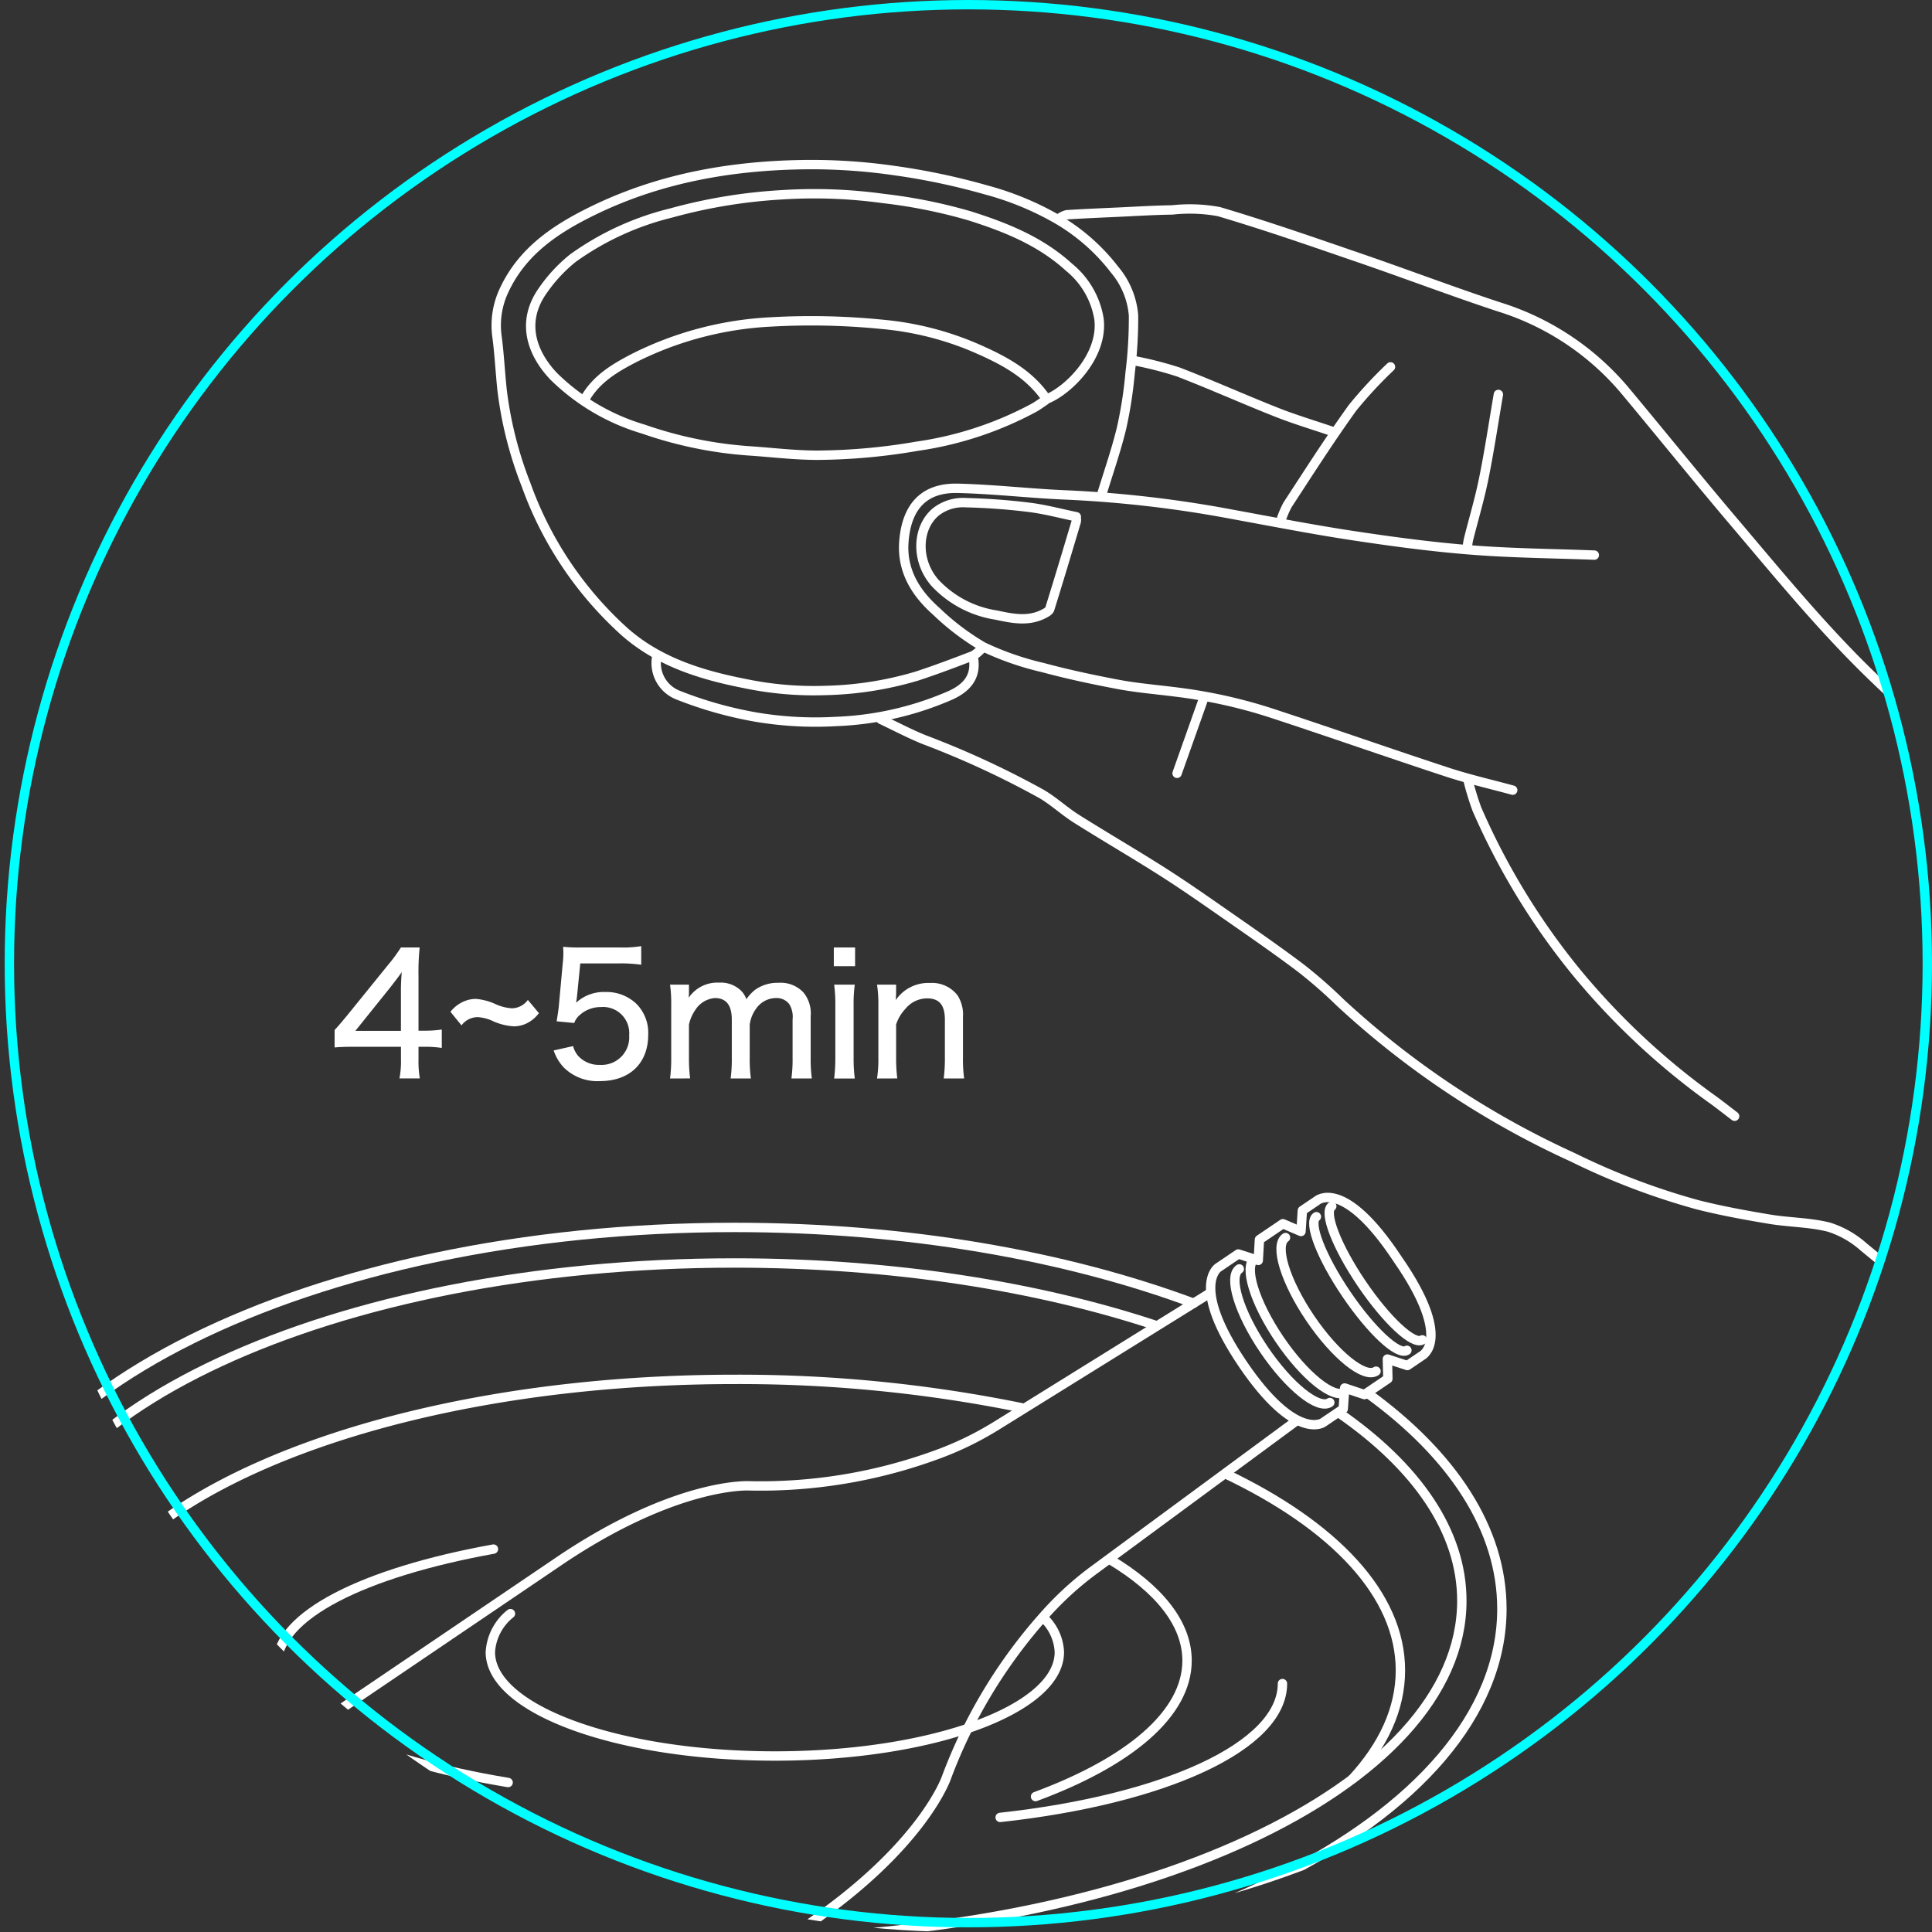 <svg xmlns="http://www.w3.org/2000/svg" xmlns:xlink="http://www.w3.org/1999/xlink" width="206" height="206" viewBox="0 0 206 206">
  <rect x="0" y="0" width="206" height="206" fill="#333333" stroke="none"/>
  <defs>
    <clipPath id="clip-path">
      <circle id="楕円形_21" data-name="楕円形 21" cx="102.751" cy="102.751" r="102.751" fill="none"/>
    </clipPath>
  </defs>
  <g id="グループ_502" data-name="グループ 502" transform="translate(-1005 -5830.5)">
    <g id="グループ_271" data-name="グループ 271" transform="translate(1005 5830.999)">
      <g id="グループ_270" data-name="グループ 270" clip-path="url(#clip-path)">
        <g id="グループ_269" data-name="グループ 269" transform="translate(-3.521 17.05)">
          <path id="パス_722" data-name="パス 722" d="M17.721,12.752c.643-.054,1.161-.071,2.2-.071h4.875v1.357a9.408,9.408,0,0,1-.161,2.018H26.81a10.684,10.684,0,0,1-.143-2V12.68h.661a11.992,11.992,0,0,1,1.821.125V10.841a11.833,11.833,0,0,1-1.821.125h-.661V5.11a24.962,24.962,0,0,1,.125-3.018h-2A17.465,17.465,0,0,1,23.382,4L19.043,9.359c-.893,1.071-.893,1.071-1.321,1.536Zm7.071-1.768H19.935L23.65,6.36c.607-.786.875-1.125,1.232-1.643a22.335,22.335,0,0,0-.089,2.25Zm13.535-3.3a2.135,2.135,0,0,1-1.714.893,5,5,0,0,1-1.7-.429,6.257,6.257,0,0,0-2.107-.571,3.2,3.2,0,0,0-1.018.161,3.6,3.6,0,0,0-1.714,1.214l1.178,1.446A2.163,2.163,0,0,1,32.97,9.52a4.466,4.466,0,0,1,1.714.464,6.431,6.431,0,0,0,2.143.518,3.189,3.189,0,0,0,1.339-.3,3.6,3.6,0,0,0,1.339-1.107Zm5.589-3.893h4.178a15.117,15.117,0,0,1,2.321.143V1.949a12.163,12.163,0,0,1-2.321.143H43.987a16.684,16.684,0,0,1-1.893-.071,2.4,2.4,0,0,0,.018.393v.321a9.187,9.187,0,0,1-.071,1.107l-.393,4.285c-.054.607-.089.8-.25,1.839l1.875.179a1.854,1.854,0,0,1,.5-.768,3.312,3.312,0,0,1,2.321-.929,2.792,2.792,0,0,1,3.036,3.018,2.943,2.943,0,0,1-3.107,3.143,2.986,2.986,0,0,1-2.339-.964,2.664,2.664,0,0,1-.536-1.036l-2.071.464A4.928,4.928,0,0,0,42.2,14.93a5.079,5.079,0,0,0,3.8,1.411c3.178,0,5.16-1.893,5.16-4.946a4.389,4.389,0,0,0-1.232-3.268,4.608,4.608,0,0,0-3.339-1.286A4.361,4.361,0,0,0,43.47,7.984c.054-.321.089-.589.107-.768ZM55.629,16.055a16.937,16.937,0,0,1-.125-2.2V10.324a4.34,4.34,0,0,1,.679-1.571,2.733,2.733,0,0,1,2.089-1.268c1.2,0,1.8.768,1.8,2.286v4.089a15.189,15.189,0,0,1-.125,2.2h2.161a15.189,15.189,0,0,1-.125-2.2V10.324a3.693,3.693,0,0,1,.661-1.678,2.606,2.606,0,0,1,2.125-1.161,1.7,1.7,0,0,1,1.428.643,2.6,2.6,0,0,1,.357,1.643v4.089a15.189,15.189,0,0,1-.125,2.2h2.178a15.353,15.353,0,0,1-.125-2.2V9.431a3.515,3.515,0,0,0-.75-2.518A3.317,3.317,0,0,0,65.057,5.86a4.128,4.128,0,0,0-2.482.732,4.441,4.441,0,0,0-.946,1.018,2.448,2.448,0,0,0-.589-.929A3.121,3.121,0,0,0,58.7,5.842a3.672,3.672,0,0,0-3.232,1.625.955.955,0,0,0,.018-.268c.018-.018.018-.036.018-.375V6.056H53.487a14.4,14.4,0,0,1,.125,2.2v5.607a16.21,16.21,0,0,1-.125,2.2ZM70.95,2.092v2h2.268v-2Zm.036,3.964a15.521,15.521,0,0,1,.125,2.2v5.607a17.91,17.91,0,0,1-.125,2.2h2.2a16.487,16.487,0,0,1-.125-2.214V8.27a14.656,14.656,0,0,1,.125-2.214Zm6.732,10a17.125,17.125,0,0,1-.125-2.2V10.306a4.383,4.383,0,0,1,1-1.678A2.993,2.993,0,0,1,80.9,7.52c1.3,0,1.893.714,1.893,2.286v4.053a16.936,16.936,0,0,1-.125,2.2h2.178a14.709,14.709,0,0,1-.125-2.2V9.52A3.842,3.842,0,0,0,84.145,7.2,3.445,3.445,0,0,0,81.2,5.877,4.2,4.2,0,0,0,77.556,7.7c.018-.375.036-.625.036-.75V6.056H75.557a13.461,13.461,0,0,1,.143,2.2v5.607a13.461,13.461,0,0,1-.143,2.2Z" transform="translate(21.477 81.383)" fill="#fff"/>
          <g id="グループ_266" data-name="グループ 266" transform="translate(56.438)">
            <path id="パス_364" data-name="パス 364" d="M3765.155,5907.39c1.534.725,3.039,1.523,4.608,2.16a95.436,95.436,0,0,1,12.512,5.787c1.31.767,2.44,1.838,3.728,2.65,3.041,1.918,6.154,3.722,9.187,5.653,2.3,1.465,4.541,3.034,6.781,4.594,2.659,1.852,5.328,3.691,7.915,5.64a50.485,50.485,0,0,1,4.228,3.694,93.538,93.538,0,0,0,24.8,16.511,74.615,74.615,0,0,0,13.314,5.064c2.524.642,5.1,1.109,7.668,1.538,2.115.352,4.31.331,6.371.858a10.223,10.223,0,0,1,3.7,2.127c5.967,4.891,11.875,9.853,17.787,14.81,1.944,1.63,3.84,3.319,5.757,4.981" transform="translate(-3724.145 -5848.235)" fill="none" stroke="#fff" stroke-linecap="round" stroke-linejoin="round" stroke-width="1"/>
            <path id="パス_365" data-name="パス 365" d="M3893.556,5916.846c-4.517-2.386-9.077-4.7-13.537-7.186a42.821,42.821,0,0,1-8.587-6.486c-5.551-5.276-10.383-11.2-15.322-17.021-3.935-4.639-7.752-9.378-11.651-14.049a28.646,28.646,0,0,0-13.411-8.847c-4.977-1.643-9.882-3.507-14.84-5.209s-9.937-3.441-14.974-4.931a17.132,17.132,0,0,0-4.967-.179c-1.96.027-3.92.153-5.881.243-1.79.082-3.58.155-5.368.271a2.345,2.345,0,0,0-.768.368" transform="translate(-3724.191 -5848.103)" fill="none" stroke="#fff" stroke-linecap="round" stroke-linejoin="round" stroke-width="1"/>
            <path id="パス_366" data-name="パス 366" d="M3788.578,5883.34c.724-2.386,1.554-4.748,2.14-7.167a45.207,45.207,0,0,0,.909-5.875,47.451,47.451,0,0,0,.362-6.133,8.648,8.648,0,0,0-2.007-4.857,21.1,21.1,0,0,0-6.181-5.421,31.633,31.633,0,0,0-7.512-3.09,71.835,71.835,0,0,0-9.707-2.054,62.029,62.029,0,0,0-9.2-.65c-8.037.053-15.847,1.386-23.132,4.965-3.889,1.911-7.424,4.263-9.36,8.412a8.749,8.749,0,0,0-.764,5c.245,1.865.335,3.75.533,5.622a40.956,40.956,0,0,0,2.547,10.1,38.646,38.646,0,0,0,10.509,15.7c3.621,3.2,8.106,4.605,12.764,5.521a36.057,36.057,0,0,0,8.693.751,36.8,36.8,0,0,0,9.713-1.532c2.024-.66,4.016-1.419,6.005-2.179a3.7,3.7,0,0,0,.9-.75" transform="translate(-3724.045 -5848.092)" fill="none" stroke="#fff" stroke-linecap="round" stroke-linejoin="round" stroke-width="1"/>
            <path id="パス_367" data-name="パス 367" d="M3782.707,5873.12c2.416-.969,6.089-4.681,5.61-8.563a8.943,8.943,0,0,0-3.182-5.5c-3.042-2.785-6.761-4.276-10.612-5.492a55.372,55.372,0,0,0-9.2-1.85,53.771,53.771,0,0,0-10.742-.4,56.388,56.388,0,0,0-11.9,1.95,30.226,30.226,0,0,0-10.446,4.8,16.261,16.261,0,0,0-3.2,3.435c-2.414,3.376-1.18,6.731,1.138,9.173a22.823,22.823,0,0,0,9.576,5.633,43.38,43.38,0,0,0,11.121,2.308c2.515.162,5.029.486,7.543.474a64.447,64.447,0,0,0,10.489-.955,37.443,37.443,0,0,0,12.521-4.127c.4-.229.769-.507,1.153-.763" transform="translate(-3724.054 -5848.099)" fill="none" stroke="#fff" stroke-linecap="round" stroke-linejoin="round" stroke-width="1"/>
            <path id="パス_368" data-name="パス 368" d="M3782.656,5873.025c-1.852-2.681-4.633-4.1-7.489-5.345a32.672,32.672,0,0,0-9.968-2.515,76.071,76.071,0,0,0-11.879-.254,36.5,36.5,0,0,0-14.442,3.784c-2.1,1.078-4.164,2.276-5.378,4.458" transform="translate(-3724.068 -5848.132)" fill="none" stroke="#fff" stroke-linecap="round" stroke-linejoin="round" stroke-width="1"/>
            <path id="パス_369" data-name="パス 369" d="M3827.95,5914.054a29.123,29.123,0,0,0,.909,2.935,74.413,74.413,0,0,0,10.719,17.525,76.563,76.563,0,0,0,14.579,13.548c.734.541,1.45,1.106,2.175,1.66" transform="translate(-3724.296 -5848.251)" fill="none" stroke="#fff" stroke-linecap="round" stroke-linejoin="round" stroke-width="1"/>
            <path id="パス_370" data-name="パス 370" d="M3841.227,5889.815c-4.389-.169-8.789-.2-13.165-.549-4.19-.331-8.369-.892-12.528-1.521-4.321-.653-8.615-1.493-12.914-2.28a125.872,125.872,0,0,0-17.643-2.06c-3.882-.156-7.753-.622-11.635-.711-3.794-.088-5.477,2.2-5.734,5.717-.225,3.066,1.258,5.455,3.452,7.393a26.326,26.326,0,0,0,5,3.787,31.339,31.339,0,0,0,6.364,2.214c2.653.716,5.349,1.29,8.052,1.8,1.981.371,4,.537,6,.789a54.178,54.178,0,0,1,10.093,2.192c6.327,2.07,12.608,4.28,18.933,6.355,2.3.757,4.681,1.3,7.025,1.937" transform="translate(-3724.15 -5848.176)" fill="none" stroke="#fff" stroke-linecap="round" stroke-linejoin="round" stroke-width="1"/>
            <path id="パス_371" data-name="パス 371" d="M3786,5885.729c-1.662-.341-3.311-.79-4.989-1a67.6,67.6,0,0,0-6.774-.5,4.7,4.7,0,0,0-3.205.975c-2.009,1.659-2.2,5.152-.117,7.554a11.247,11.247,0,0,0,6.519,3.45c1.712.363,3.433.74,5.11-.132.238-.123.557-.294.624-.51.966-3.1,1.9-6.216,2.827-9.328a1.36,1.36,0,0,0,0-.382" transform="translate(-3724.155 -5848.179)" fill="none" stroke="#fff" stroke-linecap="round" stroke-linejoin="round" stroke-width="1"/>
            <path id="パス_372" data-name="パス 372" d="M3741.19,5900.726a3.665,3.665,0,0,0,2.308,4.072,41.984,41.984,0,0,0,8.425,2.358,38.12,38.12,0,0,0,8.315.445,33.647,33.647,0,0,0,12.27-2.792c2.031-.922,2.779-2.248,2.433-4.083" transform="translate(-3724.086 -5848.219)" fill="none" stroke="#fff" stroke-linecap="round" stroke-linejoin="round" stroke-width="1"/>
            <path id="パス_373" data-name="パス 373" d="M3813.418,5876.616c-2-.682-4.036-1.287-6-2.063-3.517-1.389-6.971-2.943-10.5-4.3a38.957,38.957,0,0,0-4.591-1.18" transform="translate(-3724.21 -5848.143)" fill="none" stroke="#fff" stroke-linecap="round" stroke-linejoin="round" stroke-width="1"/>
            <path id="パス_374" data-name="パス 374" d="M3831.146,5872.661c-.512,2.982-.957,5.979-1.556,8.944-.443,2.2-1.089,4.35-1.636,6.525a8.871,8.871,0,0,0-.132.894" transform="translate(-3724.296 -5848.151)" fill="none" stroke="#fff" stroke-linecap="round" stroke-linejoin="round" stroke-width="1"/>
            <path id="パス_375" data-name="パス 375" d="M3819.592,5869.713a45.88,45.88,0,0,0-4.054,4.374c-2.421,3.366-4.655,6.866-6.924,10.339a10.672,10.672,0,0,0-.783,1.907" transform="translate(-3724.248 -5848.144)" fill="none" stroke="#fff" stroke-linecap="round" stroke-linejoin="round" stroke-width="1"/>
            <path id="パス_376" data-name="パス 376" d="M3799.621,5905.212q-1.406,3.962-2.812,7.926" transform="translate(-3724.221 -5848.23)" fill="none" stroke="#fff" stroke-linecap="round" stroke-linejoin="round" stroke-width="1"/>
          </g>
          <g id="グループ_268" data-name="グループ 268" transform="translate(0 110.13)">
            <path id="パス_377" data-name="パス 377" d="M3813.758,5981.467c8.281,5.731,13.112,12.627,13.112,20.047,0,19.895-34.725,36.022-77.56,36.022s-77.56-16.128-77.56-36.022,34.725-36.021,77.56-36.021c16.834,0,32.416,2.491,45.13,6.723" transform="translate(-3667.48 -5958.506)" fill="none" stroke="#fff" stroke-miterlimit="10" stroke-width="1"/>
            <path id="パス_378" data-name="パス 378" d="M3814.1,5981.506" transform="translate(-3667.825 -5958.544)" fill="none" stroke="#fff" stroke-miterlimit="10" stroke-width="1"/>
            <path id="パス_379" data-name="パス 379" d="M3794.739,5972.232" transform="translate(-3667.778 -5958.522)" fill="none" stroke="#fff" stroke-miterlimit="10" stroke-width="1"/>
            <path id="パス_380" data-name="パス 380" d="M3816.821,5979.381c9.028,6.539,14.31,14.456,14.31,22.986,0,22.464-36.637,40.676-81.83,40.676s-81.831-18.212-81.831-40.676,36.637-40.675,81.831-40.675c18.36,0,35.307,3.006,48.96,8.081" transform="translate(-3667.47 -5958.497)" fill="none" stroke="#fff" stroke-linecap="round" stroke-miterlimit="10" stroke-width="1"/>
            <path id="パス_381" data-name="パス 381" d="M3817.183,5979.424" transform="translate(-3667.833 -5958.54)" fill="none" stroke="#fff" stroke-miterlimit="10" stroke-width="1"/>
            <path id="パス_382" data-name="パス 382" d="M3798.578,5969.792" transform="translate(-3667.787 -5958.516)" fill="none" stroke="#fff" stroke-miterlimit="10" stroke-width="1"/>
            <path id="パス_383" data-name="パス 383" d="M3801.913,5987.988c11.625,5.525,18.723,12.9,18.723,20.993,0,4.111-1.831,8.035-5.156,11.626" transform="translate(-3667.795 -5958.56)" fill="none" stroke="#fff" stroke-miterlimit="10" stroke-width="1"/>
            <path id="パス_384" data-name="パス 384" d="M3683.471,6020.583c-3.325-3.59-5.155-7.515-5.155-11.625,0-17.135,31.792-31.024,71.01-31.024a150.546,150.546,0,0,1,30.9,3.083" transform="translate(-3667.496 -5958.536)" fill="none" stroke="#fff" stroke-miterlimit="10" stroke-width="1"/>
            <g id="グループ_267" data-name="グループ 267" transform="translate(24.145)">
              <path id="パス_385" data-name="パス 385" d="M3813.345,5959.428c-.908.615.517,4.3,3.181,8.237s5.562,6.624,6.469,6.009" transform="translate(-3691.967 -5958.491)" fill="none" stroke="#fff" stroke-linecap="round" stroke-linejoin="round" stroke-width="1"/>
              <path id="パス_386" data-name="パス 386" d="M3811.7,5960.544c-.908.615.516,4.3,3.181,8.236s5.561,6.625,6.469,6.01" transform="translate(-3691.963 -5958.493)" fill="none" stroke="#fff" stroke-linecap="round" stroke-linejoin="round" stroke-width="1"/>
              <path id="パス_387" data-name="パス 387" d="M3803.459,5966.126c-1.211.82-.032,4.674,2.634,8.607s5.806,6.458,7.017,5.638" transform="translate(-3691.942 -5958.507)" fill="none" stroke="#fff" stroke-linecap="round" stroke-linejoin="round" stroke-width="1"/>
              <path id="パス_388" data-name="パス 388" d="M3805.107,5965.009c-1.211.82-.032,4.675,2.633,8.609s5.807,6.458,7.017,5.638" transform="translate(-3691.947 -5958.504)" fill="none" stroke="#fff" stroke-miterlimit="10" stroke-width="1"/>
              <path id="パス_389" data-name="パス 389" d="M3803.813,5976.241c5.6,8.263,8.549,6.264,8.549,6.264l2.174-1.472.151-2.229,2.108.707,2.5-1.693-.052-2.1,2.13.693,1.528-1.036s3.458-1.64-2.574-10.319l.006.009c-5.823-8.82-8.628-6.217-8.628-6.217l-1.528,1.034-.147,2.235-1.93-.827-2.5,1.693-.126,2.219-2.127-.686-2.173,1.471s-2.952,2,2.646,10.263" transform="translate(-3691.936 -5958.489)" fill="none" stroke="#fff" stroke-linejoin="round" stroke-width="1"/>
              <path id="パス_390" data-name="パス 390" d="M3691.687,6025.575a11.955,11.955,0,0,1,4.18-4.716l34.733-23.528c12.526-8.485,20.285-8.068,20.285-8.068a54.589,54.589,0,0,0,19.787-3.23,34.076,34.076,0,0,0,6.65-3.2l22.763-14.136-22.763,14.136a34.076,34.076,0,0,1-6.65,3.2,54.589,54.589,0,0,1-19.787,3.23s-7.758-.417-20.285,8.068l-34.733,23.528" transform="translate(-3691.673 -5958.514)" fill="none" stroke="#fff" stroke-miterlimit="10" stroke-width="1"/>
              <path id="パス_391" data-name="パス 391" d="M3691.673,6025.74" transform="translate(-3691.673 -5958.651)" fill="none" stroke="#fff" stroke-miterlimit="10" stroke-width="1"/>
              <path id="パス_392" data-name="パス 392" d="M3755.323,6037.452l1.774-1.2c12.527-8.485,15.017-15.845,15.017-15.845a54.61,54.61,0,0,1,10.338-17.178,34.164,34.164,0,0,1,5.437-4.989l21.572-15.9-21.572,15.9a34.164,34.164,0,0,0-5.437,4.989,54.61,54.61,0,0,0-10.338,17.178s-2.49,7.36-15.017,15.845l-1.814,1.229" transform="translate(-3691.827 -5958.546)" fill="none" stroke="#fff" stroke-miterlimit="10" stroke-width="1"/>
              <path id="パス_393" data-name="パス 393" d="M3808.4,5962.776c-1.21.82-.031,4.674,2.634,8.608s5.807,6.458,7.017,5.639" transform="translate(-3691.955 -5958.499)" fill="none" stroke="#fff" stroke-linecap="round" stroke-miterlimit="10" stroke-width="1"/>
              <path id="パス_394" data-name="パス 394" d="M3700.61,6017.764c-2.539,1.719-2.963,5.981-1.57,11.285" transform="translate(-3691.689 -5958.632)" fill="none" stroke="#fff" stroke-miterlimit="10" stroke-width="1"/>
            </g>
            <path id="パス_395" data-name="パス 395" d="M3782.39,6003.418a5.323,5.323,0,0,1,1.69,3.654c0,6.119-13.582,11.08-30.335,11.08s-30.335-4.961-30.335-11.08a5.663,5.663,0,0,1,2.142-4.1" transform="translate(-3667.605 -5958.597)" fill="none" stroke="#fff" stroke-linecap="round" stroke-linejoin="round" stroke-width="1"/>
            <path id="パス_396" data-name="パス 396" d="M3725.251,6020.962c-14.686-2.432-24.647-7.154-24.647-12.58,0-5.23,9.257-9.807,23.08-12.308" transform="translate(-3667.55 -5958.58)" fill="none" stroke="#fff" stroke-linecap="round" stroke-linejoin="round" stroke-width="1"/>
            <path id="パス_397" data-name="パス 397" d="M3808,6010.448c0,6.7-12.656,12.367-30.1,14.271" transform="translate(-3667.737 -5958.615)" fill="none" stroke="#fff" stroke-linecap="round" stroke-linejoin="round" stroke-width="1"/>
            <path id="パス_398" data-name="パス 398" d="M3801.914,5991.506" transform="translate(-3667.795 -5958.569)" fill="none" stroke="#fff" stroke-linecap="round" stroke-linejoin="round" stroke-width="1"/>
            <path id="パス_399" data-name="パス 399" d="M3737.485,5986.035" transform="translate(-3667.639 -5958.556)" fill="none" stroke="#fff" stroke-linecap="round" stroke-linejoin="round" stroke-width="1"/>
            <path id="パス_400" data-name="パス 400" d="M3781.681,6022.463c9.972-3.689,16.156-8.82,16.156-14.495,0-3.952-3-7.643-8.194-10.764" transform="translate(-3667.746 -5958.583)" fill="none" stroke="#fff" stroke-linecap="round" stroke-linejoin="round" stroke-width="1"/>
          </g>
        </g>
      </g>
    </g>
    <g id="楕円形_22" data-name="楕円形 22" transform="translate(1005.499 5830.5)" fill="none" stroke="aqua" stroke-miterlimit="10" stroke-width="1">
      <circle cx="102.751" cy="102.751" r="102.751" stroke="none"/>
      <circle cx="102.751" cy="102.751" r="102.251" fill="none"/>
    </g>
  </g>
</svg>
